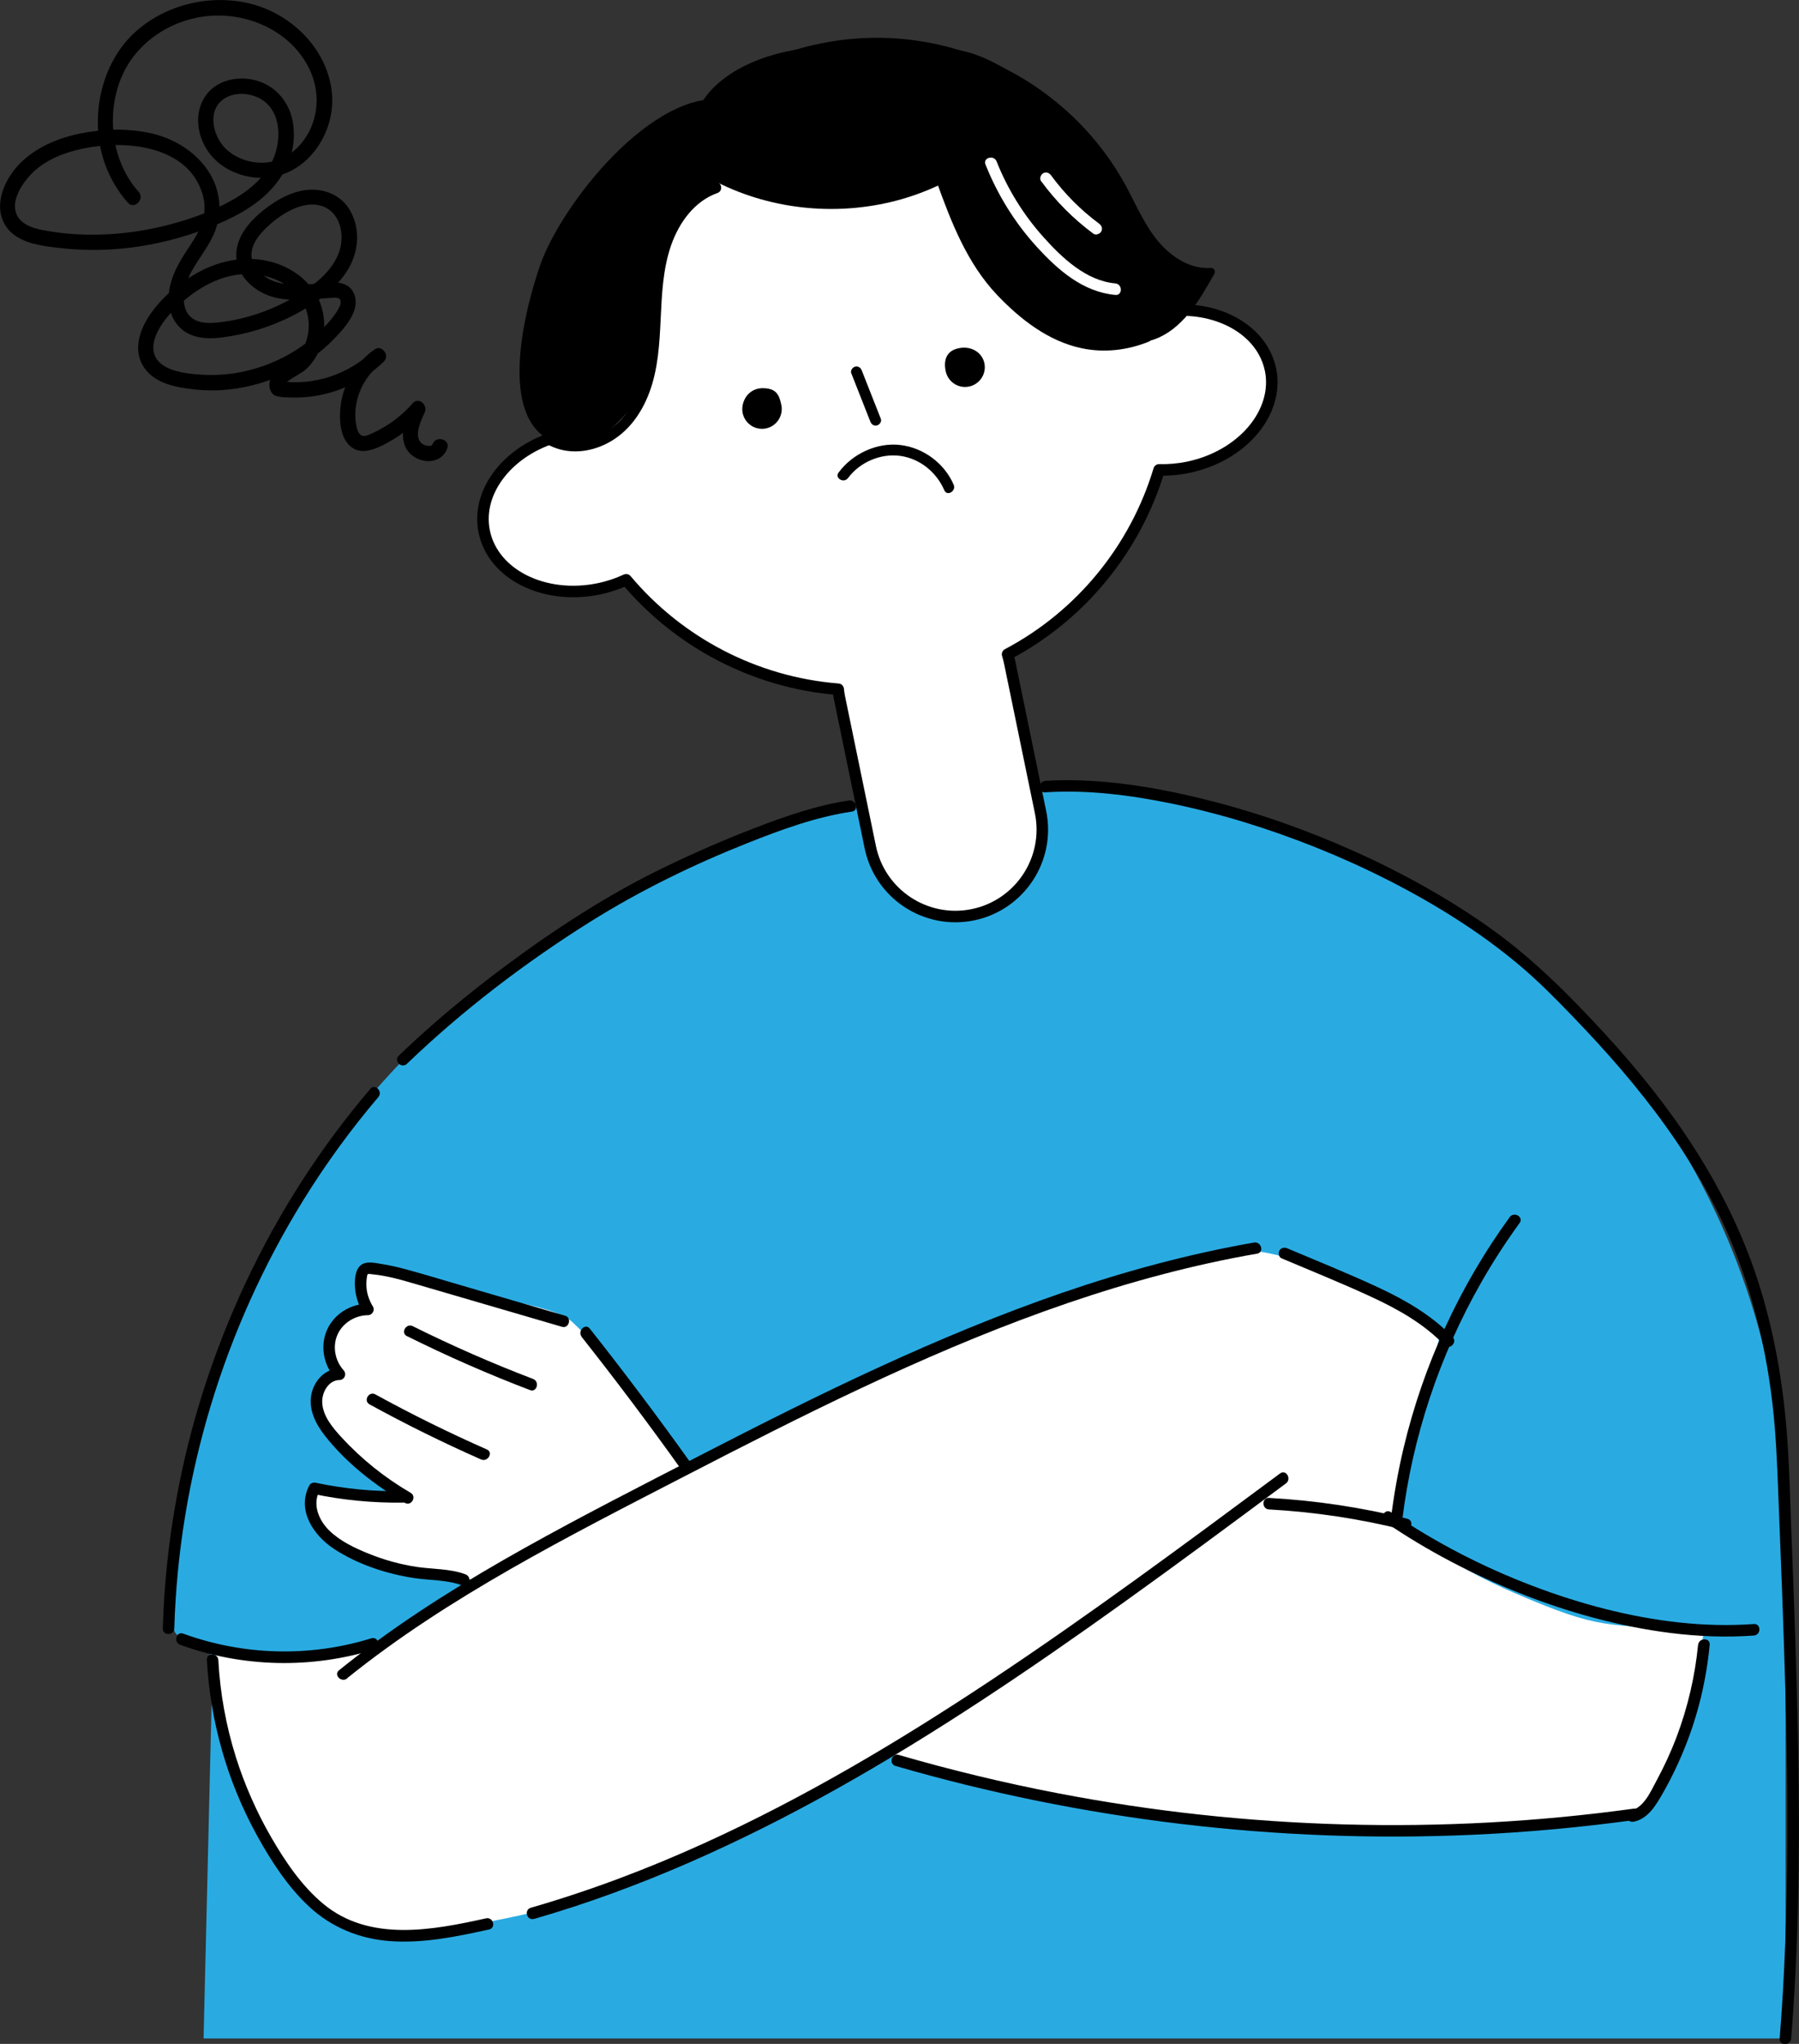 <?xml version="1.0" encoding="UTF-8"?><svg id="_レイヤー_2" xmlns="http://www.w3.org/2000/svg" viewBox="0 0 234.27 266.12"><rect x="0" y="0" width="234.27" height="266.12" fill="#333333" stroke="none"/><defs><style>.cls-1{stroke:#000;stroke-linecap:round;stroke-linejoin:round;stroke-width:1.5px;}.cls-1,.cls-2{fill:#fff;}.cls-3{fill:#29abe2;}.cls-3,.cls-4,.cls-2{stroke-width:0px;}.cls-4{fill:#000;}</style></defs><g id="_レイヤー_28"><path class="cls-3" d="M26.51,265.41l1.18-49.28c0-1.83-4.98-2.28-5.04-4.09-1.9-59.79,53.29-109.63,110.16-109.63h3.33c53.23,0,96.38,43.15,96.38,96.38v66.62H26.51Z"/><path class="cls-2" d="M221.88,212.38c-13.25-1.01-13.16-.05-24.64-4.96-8.23-3.52-13.59-7.74-15.39-8.96-.16-4.9.47-5.71,1.84-10.53,1.46-5.15,2.82-8.81,3.84-14.41-7.03-3.81-14.65-8.78-22.28-10.34-4.2-.86-6.99-.26-15.59,1.95-12.35,3.17-24.75,8.94-33.47,12.9-6.78,3.07-16.9,6.89-26.81,12.94-6.08-7.45-8.09-12.58-14.89-18.87-2.73-2.52-13.99-3.31-17.38-4.83-2.21-.99-7.67-3.43-9.62-1.99-1.12.82-.86,2.95.42,5.21-2.4,0-3.75.77-4.9,2.75s1.19,5.69,1.19,5.69c0,0-2.5,1.22-2.69,2.04-1.02,4.44,5.47,10.73,11.59,14.04-2.91-.37-3.39-.04-6.31-.33-2.92-.29-6.91-2.15-6.34.72.39,1.99,2.67,5.84,4.56,6.59,6.12,2.42,10.24,2.61,16.72,3.72-7.14,6.54-14.66,10.52-24.64,10.07-6.68-.3-7.74-1.14-9.42-.43-.32,8.84,2.63,15.88,6.7,23.73,1.38,2.65,7.59,9.65,7.59,9.65,5.42,5.08,13.36,2.98,20.67,1.67,17-3.06,33.38-9.53,47.88-18.92,1.4-.91,3.83-2.61,5.46-2.99,1.83.78,5.26,1.44,7.03,2.02,3.26,1.07,18.06,5.11,30.68,6.2,4.88.42,13.16,1.69,17.82,1.88,6.88.29,28.96-1.13,42.13-2.64,1.67-.19,6.09-12.38,6.8-14.01"/><path class="cls-4" d="M48.21,141.79c-6.48,7.61-11.92,16.08-16.17,25.12s-7.32,18.56-9.09,28.36c-1,5.53-1.59,11.14-1.75,16.76-.03.97,1.47.96,1.5,0,.28-9.83,1.9-19.59,4.74-29s6.91-18.44,12.08-26.8c2.91-4.7,6.17-9.18,9.75-13.39.62-.73-.43-1.8-1.06-1.06h0Z"/><path class="cls-4" d="M23.46,214.15c8.08,2.95,17.08,3.16,25.29.61.92-.29.53-1.73-.4-1.45-7.98,2.48-16.64,2.25-24.49-.61-.91-.33-1.3,1.12-.4,1.45h0Z"/><path class="cls-4" d="M26.94,216.13c.43,8,2.67,15.86,6.54,22.87,1.85,3.35,4.03,6.72,6.86,9.32s6.39,4.08,10.26,4.4c4.4.36,8.82-.56,13.09-1.5.94-.21.54-1.66-.4-1.45-6.99,1.55-15.19,3.11-21.2-1.89-2.83-2.36-4.96-5.53-6.79-8.69s-3.44-6.78-4.58-10.4c-1.29-4.11-2.06-8.36-2.29-12.65-.05-.96-1.55-.97-1.5,0h0Z"/><path class="cls-4" d="M69.54,249.85c13.81-3.98,26.96-9.96,39.48-16.97,12.91-7.24,25.19-15.56,37.21-24.17,7.14-5.11,14.19-10.34,21.23-15.57.77-.57.02-1.87-.76-1.3-12.42,9.21-24.85,18.43-37.74,26.99-11.93,7.92-24.28,15.27-37.33,21.19-7.29,3.31-14.8,6.15-22.5,8.37-.93.27-.53,1.71.4,1.45h0Z"/><path class="cls-4" d="M45.19,218.52c6.65-5.36,13.86-9.97,21.26-14.21s15.09-8.17,22.72-12.11,15.26-7.84,23.03-11.49,15.69-7.07,23.79-9.98,16.21-5.27,24.56-6.92c1.05-.21,2.1-.4,3.15-.58.95-.17.55-1.61-.4-1.45-8.47,1.48-16.79,3.73-24.91,6.52s-16.1,6.12-23.92,9.71-15.6,7.52-23.29,11.48-15.35,7.86-22.88,12.07-14.84,8.71-21.67,13.96c-.84.64-1.66,1.29-2.48,1.95-.75.61.32,1.66,1.06,1.06h0Z"/><path class="cls-4" d="M166.9,163.84c3.89,1.65,7.83,3.23,11.67,5.01,3.48,1.61,6.86,3.51,9.53,6.29.67.7,1.73-.36,1.06-1.06-2.71-2.82-6.13-4.8-9.65-6.44-3.9-1.82-7.9-3.42-11.86-5.1-.38-.16-.8-.11-1.03.27-.19.31-.1.87.27,1.03h0Z"/><path class="cls-4" d="M196.6,158.47c-6.53,8.97-11.25,19.25-13.82,30.05-.73,3.08-1.28,6.2-1.67,9.35-.12.96,1.38.95,1.5,0,1.33-10.82,4.85-21.36,10.24-30.83,1.53-2.7,3.22-5.3,5.04-7.81.57-.78-.73-1.53-1.3-.76h0Z"/><path class="cls-4" d="M180.39,198.18c5.47,3.74,11.38,6.81,17.53,9.26s12.91,4.34,19.65,5.18c3.59.45,7.21.59,10.82.33.96-.07.96-1.57,0-1.5-6.49.47-13.02-.36-19.31-1.95s-12.77-4.06-18.72-7.12c-3.18-1.64-6.27-3.46-9.22-5.49-.8-.55-1.55.75-.76,1.3h0Z"/><path class="cls-4" d="M116.62,229.93c12.16,3.53,24.61,6.05,37.19,7.55,12.59,1.5,25.29,1.98,37.96,1.41,7.15-.32,14.27-.98,21.36-1.96.4-.06.62-.57.52-.92-.11-.43-.52-.58-.92-.52-12.49,1.72-25.12,2.4-37.72,2.05s-25.02-1.7-37.32-4.07c-6.96-1.34-13.85-3-20.66-4.98-.93-.27-1.33,1.18-.4,1.45h0Z"/><path class="cls-4" d="M221.13,214.14c-.4,4.11-1.35,8.17-2.81,12.04-.73,1.92-1.59,3.79-2.57,5.6-.76,1.4-1.67,3.62-3.43,3.96-.95.18-.55,1.62.4,1.45,1.95-.37,3-2.29,3.9-3.86,1.11-1.96,2.08-4.01,2.91-6.11,1.65-4.18,2.68-8.58,3.11-13.06.09-.96-1.41-.95-1.5,0h0Z"/><path class="cls-4" d="M165.25,196.53c5.94.33,11.84,1.22,17.61,2.66.94.23,1.34-1.21.4-1.45-5.9-1.47-11.94-2.38-18.01-2.71-.96-.05-.96,1.45,0,1.5h0Z"/><path class="cls-4" d="M75.74,174.06c4.47,5.66,8.8,11.42,12.99,17.29.56.78,1.86.03,1.3-.76-4.26-5.97-8.67-11.84-13.22-17.6-.6-.76-1.65.31-1.06,1.06h0Z"/><path class="cls-4" d="M73.6,171.31c-4.55-1.33-9.1-2.66-13.65-3.99-2.28-.66-4.54-1.36-6.83-1.98-1.11-.31-2.24-.58-3.38-.76-.86-.13-2.04-.45-2.78.17s-.8,1.99-.73,2.92c.09,1.14.44,2.22,1.03,3.2l.65-1.13c-2.26.01-4.43,1.36-5.34,3.45s-.43,4.59,1.1,6.27l.53-1.28c-1.84.03-3.25,1.53-3.63,3.27-.45,2.03.54,3.96,1.76,5.51,2.78,3.53,6.53,6.45,10.39,8.71.84.49,1.59-.81.76-1.3-3.34-1.95-6.38-4.37-9-7.22-1.14-1.24-2.44-2.76-2.52-4.53-.06-1.31.8-2.92,2.25-2.94.67-.01.97-.8.53-1.28-1.11-1.22-1.47-3.1-.79-4.63s2.3-2.52,3.96-2.53c.56,0,.95-.64.65-1.13-.45-.74-.76-1.57-.83-2.44-.03-.41-.03-.83.03-1.24.02-.12.04-.44.13-.52.11-.09.44-.01.57,0,2,.19,3.94.77,5.86,1.33,3.99,1.17,7.99,2.33,11.98,3.5l6.88,2.01c.93.27,1.32-1.18.4-1.45h0Z"/><path class="cls-4" d="M52.47,194.15c-3.81.06-7.61-.3-11.34-1.09-.31-.07-.69.04-.85.34-1.68,3.23.55,6.53,3.25,8.29,3.08,2.01,6.81,3.23,10.43,3.78,2.08.31,4.27.21,6.26.96.91.34,1.3-1.11.4-1.45-2.03-.76-4.25-.65-6.37-.97s-4.2-.9-6.19-1.7c-1.83-.73-3.77-1.65-5.19-3.04-1.32-1.29-2.21-3.34-1.29-5.11l-.85.34c3.86.81,7.79,1.2,11.74,1.14.96-.01.97-1.51,0-1.5h0Z"/><path class="cls-4" d="M48.12,182.85c4.74,2.6,9.58,4.99,14.52,7.17.88.39,1.64-.91.76-1.3-4.94-2.18-9.79-4.57-14.52-7.17-.85-.46-1.6.83-.76,1.3h0Z"/><path class="cls-4" d="M52.99,173.96c5.22,2.6,10.57,4.95,16.03,7.03.9.34,1.29-1.11.4-1.45-5.33-2.03-10.56-4.33-15.67-6.87-.86-.43-1.62.86-.76,1.3h0Z"/><path class="cls-4" d="M110.54,104.23c-4.19.62-8.27,2.05-12.21,3.56s-7.85,3.22-11.67,5.06c-7.4,3.56-14.33,8.07-20.91,12.97-4.83,3.6-9.48,7.45-13.82,11.63-.7.67.36,1.73,1.06,1.06,7.27-6.99,15.37-13.16,23.91-18.52,6.47-4.05,13.32-7.39,20.41-10.21,4.38-1.74,8.94-3.42,13.63-4.11.95-.14.55-1.59-.4-1.45h0Z"/><path class="cls-4" d="M136.13,103.16c5.46-.35,10.98.35,16.32,1.44,6.49,1.33,12.85,3.31,18.99,5.77s12.59,5.67,18.38,9.4c2.8,1.8,5.5,3.76,8.05,5.91s4.72,4.37,6.96,6.69c8.71,9.02,16.6,18.96,21.2,30.74,2.47,6.32,4.01,12.98,4.79,19.72.46,3.94.61,7.9.76,11.86.17,4.19.33,8.39.49,12.58.64,17.37,1.11,34.79.1,52.15-.12,2-.26,4-.42,6-.08.96,1.42.96,1.5,0,1.41-17.44,1.1-34.99.52-52.46-.14-4.35-.31-8.7-.48-13.05s-.25-8.33-.54-12.48c-.5-7.11-1.7-14.19-3.93-20.97-3.98-12.11-11.25-22.53-19.82-31.85-4.48-4.87-9.12-9.55-14.49-13.44s-11.74-7.46-18.08-10.3-12.63-5.05-19.22-6.71c-5.67-1.43-11.52-2.46-17.38-2.57-1.23-.02-2.47,0-3.7.08-.96.06-.97,1.56,0,1.5h0Z"/><ellipse class="cls-4" cx="111.74" cy="48.35" rx="40.3" ry="38.83" transform="translate(-9.02 32.86) rotate(-16.09)"/><path class="cls-1" d="M165.45,48.14c-1.09-5.3-7.18-8.56-13.87-7.61-4.92-21.2-25.87-34.73-47.31-30.31-21.44,4.42-35.34,25.12-31.48,46.54-6.52,1.77-10.82,7.18-9.73,12.47,1.15,5.57,7.82,8.9,14.91,7.44,1.27-.26,2.47-.67,3.57-1.18,6.85,8.16,16.79,13.39,27.61,14.25.04.37.09.74.17,1.11l4.01,19.45c1.26,6.12,7.25,10.06,13.37,8.8h0c6.12-1.26,10.06-7.25,8.8-13.37l-4.01-19.45c-.08-.37-.17-.74-.28-1.09,9.6-5.07,16.66-13.81,19.73-24.01,1.22.03,2.48-.07,3.75-.33,7.09-1.46,11.9-7.16,10.76-12.73Z"/><path class="cls-4" d="M96.71,53.78c-.29-1.39.68-3.41,2.92-3.23,1.42.11,1.84.8,2.12,2.19s-.61,2.75-2,3.04-2.75-.61-3.04-2Z"/><path class="cls-4" d="M123.15,48.33c-.29-1.39.08-2.55,1.45-2.93,1.83-.51,3.3.5,3.59,1.89s-.61,2.75-2,3.04-2.75-.61-3.04-2Z"/><path class="cls-4" d="M110.86,48.61c.83,2.1,1.65,4.19,2.48,6.29.14.36.47.6.87.49.34-.09.64-.51.49-.87-.83-2.1-1.65-4.19-2.48-6.29-.14-.36-.47-.6-.87-.49-.34.09-.64.51-.49.87h0Z"/><path class="cls-4" d="M110.43,62.25c1.53-2.08,4.26-3.25,6.82-2.89s4.71,2.13,5.72,4.47c.36.84,1.58.11,1.22-.72-1.21-2.8-3.93-4.81-6.94-5.17s-6.21,1.1-8.05,3.59c-.54.73.69,1.44,1.22.72h0Z"/><path class="cls-4" d="M149.42,43.79c2.47-1.02,5.51-3.06,8.25-8.33-8.97-.61-9.1-8.27-14.12-15.17-4.04-5.56-16.88-16.9-22.62-13.05-6.04,4.04,1.81,18.53,7.32,27.49,5.51,8.96,14.8,11.69,21.17,9.06Z"/><path class="cls-4" d="M94.83,13.01c-9.74-1.7-21.79,13.67-24.51,21.57-2.21,6.4-6.03,21.83,3.39,23.4,3.87.65,7.58-3.28,10.28-7.38,2.4-3.64-.17-19.96,5.95-24.08,10.32-6.95,7.84-13,4.88-13.51Z"/><path class="cls-4" d="M129.51,16.67c1.94-4.78,2.22-12.93-23.33-10.54-10.84,1.01-16.58,6.74-15.84,11.82.79,5.43,7.69,8.92,18.21,8.81,10.56-.11,19.03-5.34,20.96-10.09Z"/><path class="cls-4" d="M149.23,43.11c-2.36.95-4.91,1.39-7.43.97-2.17-.36-4.19-1.26-6.02-2.46-3.77-2.47-6.84-5.97-8.94-9.94-1.42-2.69-2.47-5.55-3.5-8.4-.31-.85-1.68-.48-1.37.38,1.9,5.27,3.97,10.64,7.9,14.77,3,3.15,6.68,6.02,11.03,6.92,2.94.61,5.94.25,8.71-.87.84-.34.47-1.71-.38-1.37h0Z"/><path class="cls-4" d="M123.15,22c-6.93,3.73-15.23,4.67-22.84,2.73-2.16-.55-4.26-1.33-6.25-2.34-.86-.43-1.62.86-.76,1.3,7.41,3.75,16.18,4.52,24.16,2.23,2.23-.64,4.4-1.53,6.44-2.63.85-.46.09-1.75-.76-1.3h0Z"/><path class="cls-4" d="M93.06,23.77c-2.58.91-4.56,2.86-5.88,5.22-1.5,2.69-2.04,5.73-2.3,8.76-.27,3.23-.2,6.5-.8,9.7-.53,2.85-1.59,5.77-3.8,7.75s-5.34,2.9-8,1.58c-.81-.41-1.53.82-.72,1.22,2.45,1.22,5.27.92,7.65-.35,2.58-1.38,4.3-3.78,5.32-6.47,2.34-6.19.71-13.05,2.87-19.26,1.02-2.91,3.02-5.73,6.03-6.79.85-.3.49-1.67-.38-1.37h0Z"/><path class="cls-4" d="M93.26,12.61c8.61-6.14,19.9-8.28,30.13-5.54,9.52,2.55,17.79,9.12,22.45,17.79,1.42,2.64,2.62,5.47,4.67,7.71,1.84,2,4.41,3.5,7.2,3.32l-.43-.75c-1.77,3.14-3.83,6.98-7.5,8.18-.61.2-.35,1.16.27.96,3.95-1.29,6.17-5.24,8.09-8.64.18-.31-.04-.78-.43-.75-2.64.17-5-1.32-6.69-3.24-1.87-2.13-2.99-4.81-4.32-7.29-2.31-4.31-5.5-8.13-9.3-11.2-7.93-6.41-18.14-9.3-28.26-7.89-5.88.82-11.55,3.04-16.39,6.48-.52.37-.02,1.24.5.86h0Z"/><path class="cls-2" d="M128.33,21.41c1.56,3.92,3.78,7.53,6.62,10.66s6.1,5.95,10.29,6.33c.96.09.96-1.41,0-1.5-3.81-.34-6.94-3.33-9.37-6.04-2.59-2.89-4.66-6.24-6.09-9.84-.35-.89-1.8-.5-1.45.4h0Z"/><path class="cls-2" d="M135.58,23.59c1.91,2.61,4.19,4.9,6.79,6.83.33.24.84.05,1.03-.27.22-.38.06-.78-.27-1.03-2.38-1.76-4.51-3.9-6.26-6.29-.24-.33-.65-.49-1.03-.27-.32.19-.51.7-.27,1.03h0Z"/><path class="cls-4" d="M18.04,24.97c-3.43-3.89-4.2-9.68-2.4-14.47s6.42-7.91,11.41-8.41,10.53,1.77,13.05,6.52c1.23,2.31,1.49,4.96.62,7.44-.81,2.32-2.67,4.35-5.1,4.95-2.12.52-4.58-.08-6.18-1.59s-2.53-4.75-.48-6.39c1.52-1.22,4-.96,5.48.19,2.04,1.59,2.13,4.6,1.38,6.86-.91,2.72-3.23,4.66-5.65,6.02-2.79,1.57-5.9,2.63-9.01,3.38s-6.6,1.16-9.95,1.08c-1.64-.04-3.29-.18-4.91-.46-1.19-.2-2.57-.45-3.49-1.29-2.15-1.96.19-5.27,1.84-6.69,1.98-1.7,4.63-2.54,7.17-2.95,5.28-.86,12.68.06,14.53,6.04.4,1.29.39,2.59-.05,3.87-.49,1.42-1.41,2.67-2.22,3.92-1.43,2.22-2.66,4.9-1.88,7.59.37,1.26,1.22,2.33,2.4,2.9,1.35.64,2.87.64,4.33.45,3.2-.4,6.3-1.36,9.17-2.82,2.68-1.37,5.37-3.18,7.04-5.74,1.48-2.26,1.84-5.12.65-7.59-1.28-2.65-4.24-3.58-6.97-2.84-1.44.39-2.79,1.14-3.99,2.03s-2.38,1.97-3.18,3.28-1.11,2.82-.69,4.27c.39,1.33,1.33,2.4,2.47,3.17,2.84,1.92,6.3,1.29,9.5,1.11.4-.02,1.3-.2,1.42.36.1.48-.28,1.08-.52,1.46-.7,1.09-1.67,2.07-2.63,2.94-2,1.82-4.4,3.22-6.96,4.11s-5.2,1.28-7.88,1.12c-2.1-.12-6.04-.47-6.37-3.17-.16-1.28.53-2.58,1.23-3.6.83-1.2,1.94-2.24,3.06-3.15,2.18-1.78,4.91-3.14,7.76-3.19,2.51-.05,5.08.85,6.75,2.78,1.48,1.7,1.8,4.22.96,6.29-.4,1-1.1,1.84-2.03,2.39-1.07.63-2.53,1.39-2.64,2.79-.05.63.2,1.42.87,1.62.73.22,1.65.2,2.4.21,1.45.01,2.92-.18,4.32-.55,2.75-.72,5.29-2.16,7.33-4.15.79-.77-.26-2.23-1.21-1.57-2.66,1.84-4.33,4.85-4.5,8.08-.08,1.47.1,3.33,1.21,4.42,1.44,1.42,3.44.47,4.93-.33,1.77-.95,3.38-2.23,4.71-3.73l-1.57-1.21c-.92,2-1.98,4.97.15,6.61,1.47,1.13,3.83.98,4.52-.94.43-1.22-1.5-1.74-1.93-.53-.07.19-.26.21-.52.2-.34-.02-.74-.16-.99-.44-.91-.98.05-2.91.5-3.89s-.76-2.13-1.57-1.21c-1.18,1.34-2.56,2.46-4.12,3.32-.39.22-.79.42-1.2.6-.34.15-.87.43-1.26.29-.54-.19-.7-1.02-.78-1.5-.52-3.01.94-6.29,3.43-8.01l-1.21-1.57c-3.15,3.08-7.73,4.63-12.1,3.97l.6.46c-.14-.28,2.15-1.52,2.45-1.75,1-.79,1.71-1.85,2.16-3.04.88-2.3.65-5.11-.69-7.19-1.48-2.31-4.04-3.79-6.73-4.23-3-.5-6,.2-8.63,1.68s-5.09,3.59-6.57,6.14c-.75,1.29-1.25,2.8-1.04,4.3.21,1.43,1.08,2.59,2.29,3.34s2.71,1.07,4.12,1.27,2.86.28,4.3.2c2.82-.17,5.57-.87,8.14-2.04s4.86-2.79,6.77-4.8c.97-1.02,1.99-2.16,2.46-3.5.5-1.42.06-3.09-1.53-3.54-.7-.2-1.44-.13-2.16-.08-.97.07-1.94.17-2.91.21-1.59.07-3.23,0-4.64-.8-1.04-.58-1.99-1.53-2.12-2.78-.14-1.43.78-2.68,1.74-3.64,1.81-1.81,5.04-4.02,7.71-2.89,2.3.98,2.71,4.03,1.86,6.12-1.1,2.71-3.78,4.55-6.25,5.91-2.8,1.55-5.94,2.6-9.12,2.98-1.3.16-2.93.25-3.94-.75-.81-.81-.93-2.07-.77-3.15.41-2.85,2.67-4.92,3.81-7.46,1.24-2.76.98-5.79-.68-8.32s-4.53-4.3-7.6-4.95-6.17-.53-9.15.08c-2.65.54-5.25,1.61-7.29,3.42S-.86,25.99.43,28.84s4.96,3.18,7.64,3.48c6.85.76,13.87-.44,20.2-3.11,2.78-1.17,5.54-2.71,7.49-5.07s2.84-5.14,2.4-8.07c-.39-2.64-2.17-4.85-4.76-5.58-2.22-.63-4.93-.16-6.43,1.72-1.9,2.38-1.32,5.82.53,8.03,1.61,1.93,4.24,2.96,6.73,2.92,5.67-.09,9.57-5.83,8.98-11.19-.64-5.76-5.46-10.36-10.99-11.58-5.17-1.14-10.88.3-14.77,3.93s-5.5,9.72-4.34,15.06c.56,2.6,1.78,5.01,3.53,7,.85.97,2.26-.45,1.41-1.41h0Z"/></g></svg>